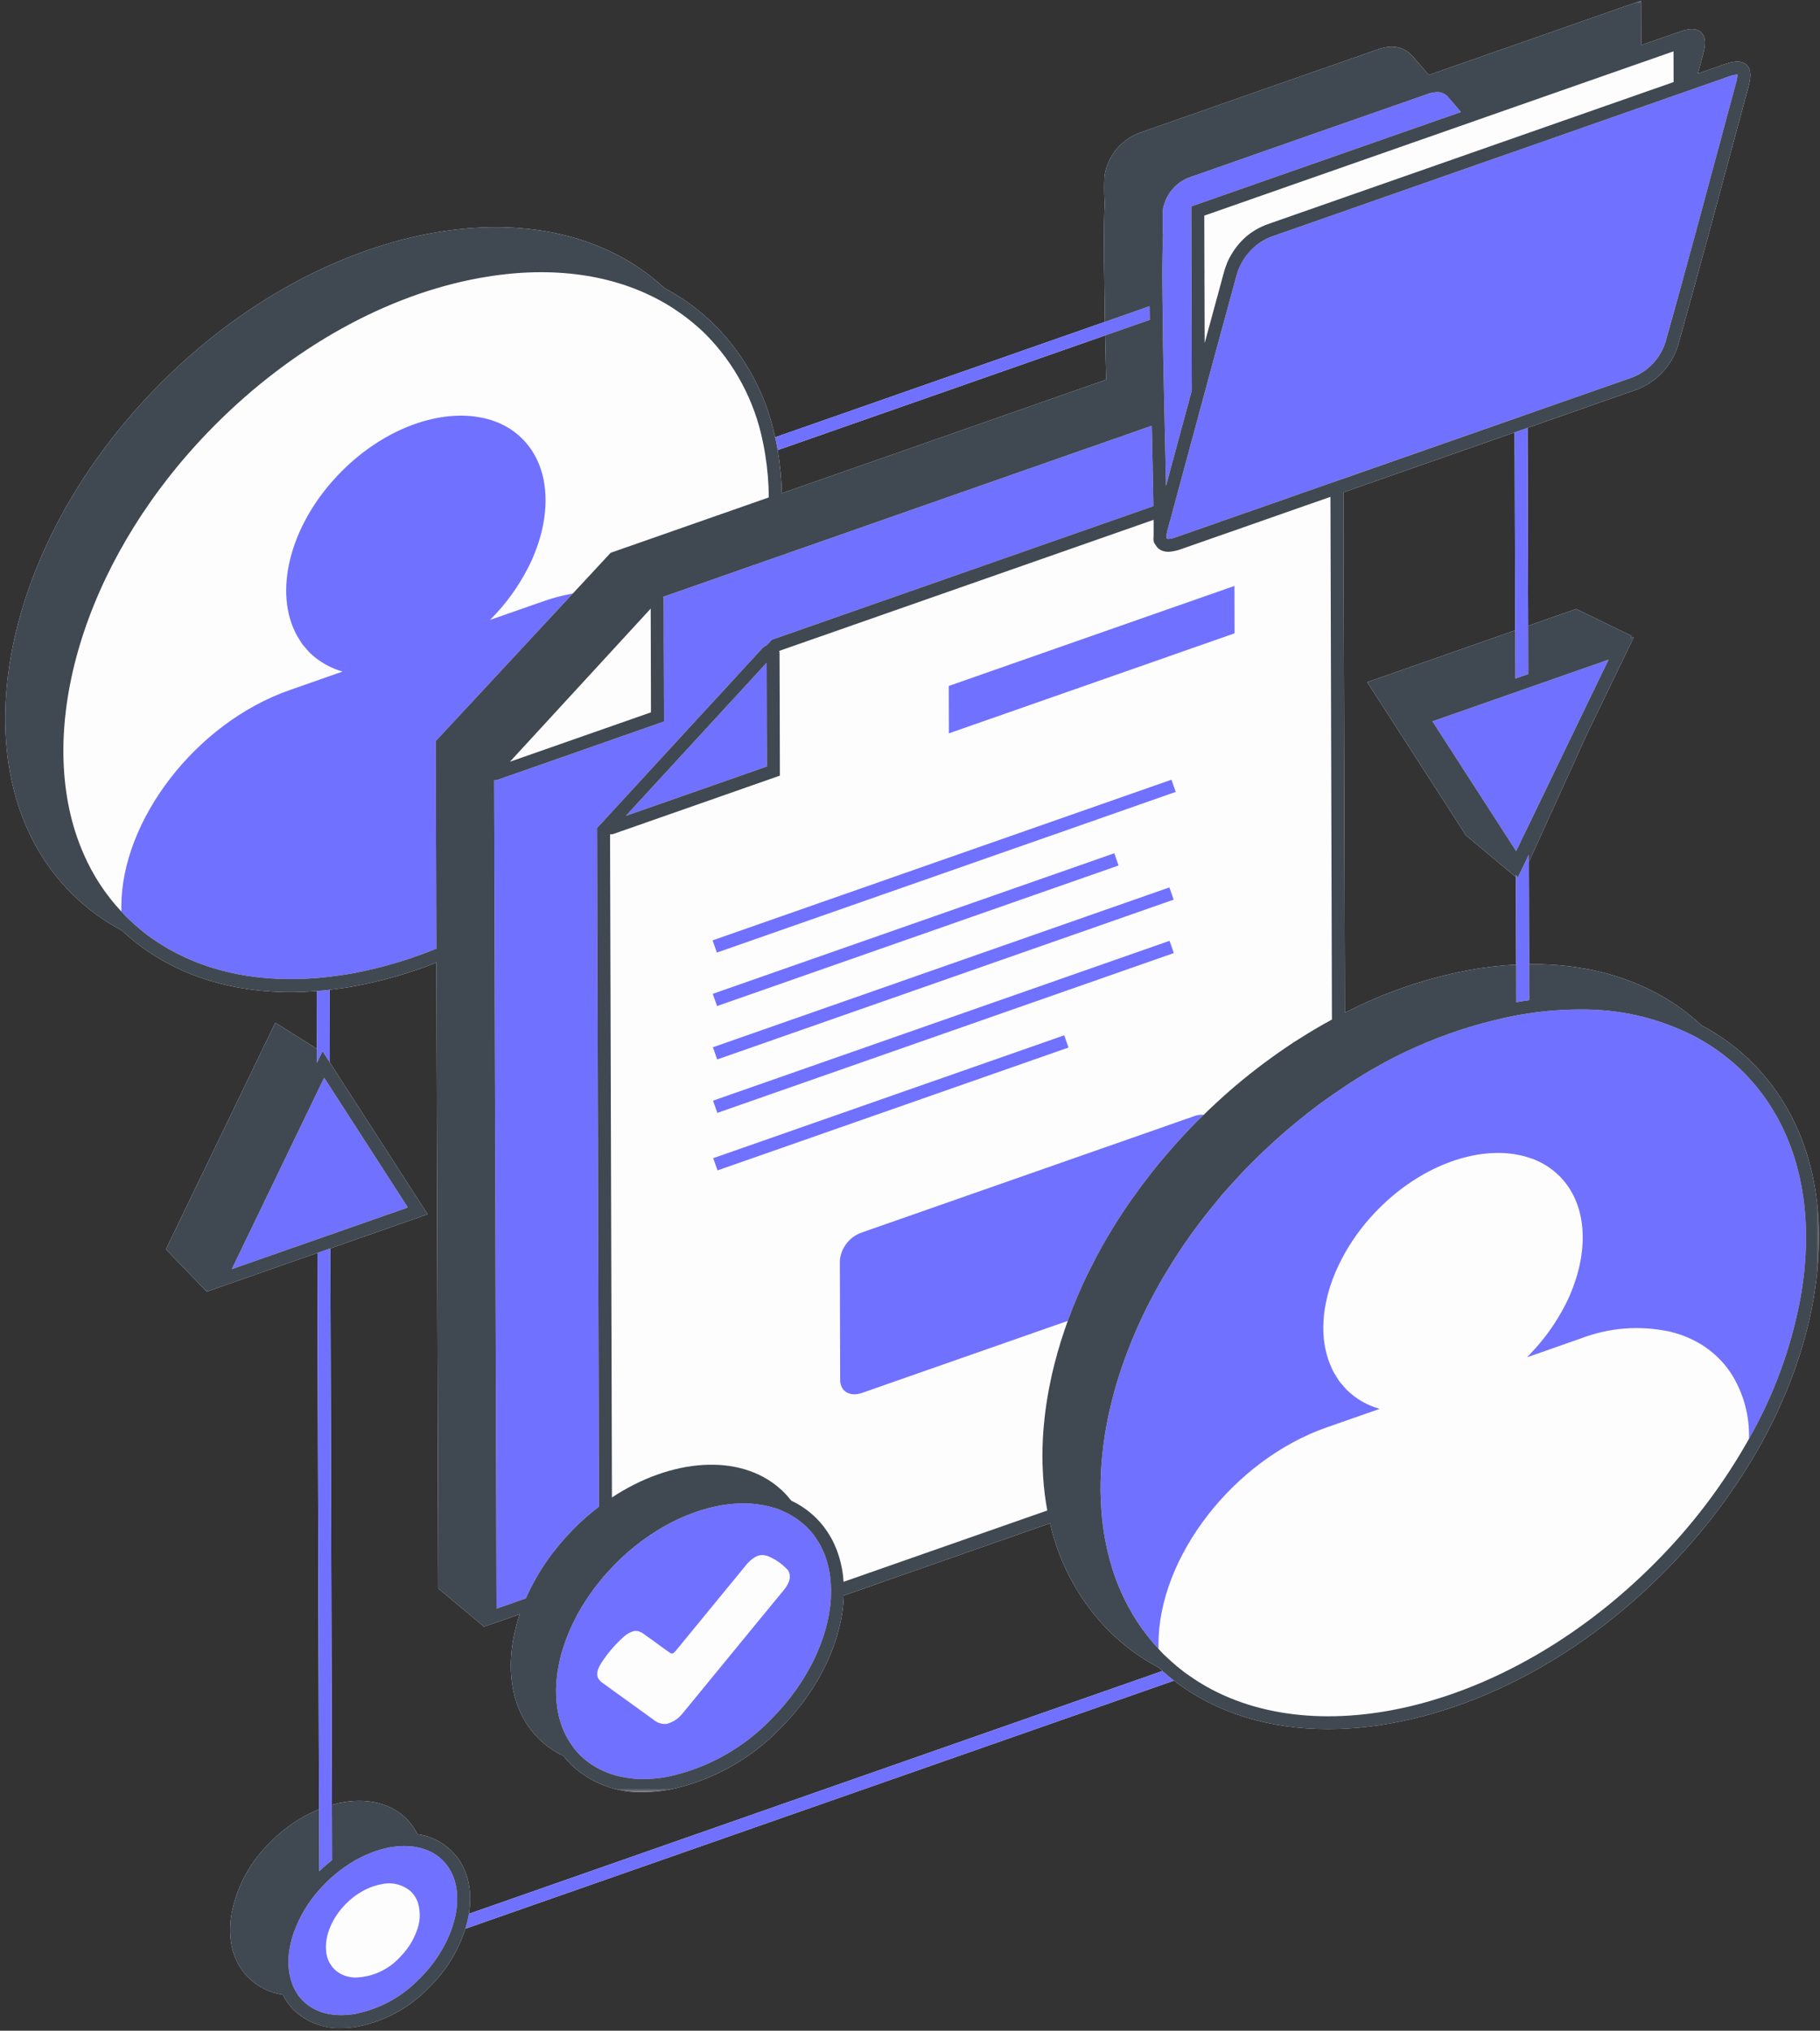 <svg xmlns="http://www.w3.org/2000/svg" width="259" height="289" viewBox="0 0 259 289" fill="none"><rect x="0" y="0" width="259" height="289" fill="#333333" stroke="none"/><mask id="mask0_808_2313" style="mask-type:luminance" maskUnits="userSpaceOnUse" x="0" y="0" width="259" height="289"><path d="M0 0H259V288.775H0V0Z" fill="white"></path></mask><g mask="url(#mask0_808_2313)"><path d="M249.328 151.214C247.196 149.093 244.797 147.33 242.142 145.921C235.871 140.08 227.38 137.104 217.606 137.224L217.567 122.679L225.808 104.55L232.504 90.668L232.042 90.832L232.194 90.5L224.307 86.665L217.47 89.058L217.388 60.888C222.305 59.164 227.407 57.38 232.879 55.46C234.293 54.921 235.523 54.1 236.556 53.001C237.595 51.897 238.34 50.624 238.792 49.183C240.277 43.863 241.756 38.494 243.187 33.229C244.307 29.101 245.422 24.972 246.527 20.844C247.288 18.004 248.055 15.165 248.822 12.326C249.121 11.2 249.328 9.954 248.534 9.214C247.734 8.469 246.472 8.774 245.352 9.165L241.62 10.471C241.87 9.551 242.115 8.632 242.365 7.713C242.665 6.592 242.871 5.341 242.077 4.602C241.278 3.862 240.021 4.161 238.895 4.558L233.554 6.424L233.537 0.098L203.327 10.672C202.919 10.204 202.511 9.726 202.109 9.258L201.081 8.061C200.243 7.087 198.715 6.114 196.18 6.995C184.899 10.928 173.618 14.877 162.336 18.842C161.667 19.07 161.047 19.386 160.465 19.788C159.883 20.185 159.366 20.659 158.91 21.197C158.458 21.741 158.088 22.334 157.794 22.976C157.501 23.618 157.299 24.287 157.191 24.983L157.18 25.081C157.115 26.37 157.125 27.659 157.212 28.948C157.049 32.516 157.098 36.057 157.153 39.479C157.169 40.703 157.185 41.932 157.196 43.161C157.196 43.76 157.212 44.673 157.234 45.805L110.304 62.232C109.678 59.218 108.634 56.352 107.176 53.637C105.718 50.923 103.907 48.47 101.737 46.283C99.599 44.167 97.206 42.4 94.546 40.991C77.809 25.424 45.896 31.385 22.784 54.622C-0.665 78.201 -6.294 110.756 10.23 127.194C12.346 129.288 14.718 131.034 17.351 132.432C23.502 138.192 31.808 141.195 41.365 141.195C42.578 141.195 43.813 141.135 45.064 141.037L45.086 149.261L39.179 145.546L23.611 177.796L29.323 183.714L29.486 183.616L29.377 183.839L45.167 178.307L45.396 257.488C42.796 258.565 40.506 260.11 38.531 262.117C35.621 264.934 33.761 268.328 32.956 272.299C32.303 276.009 33.152 279.256 35.355 281.448C36.725 282.786 38.352 283.597 40.245 283.874C40.653 284.685 41.169 285.413 41.811 286.061C42.714 286.92 43.748 287.578 44.912 288.024C46.081 288.47 47.289 288.677 48.534 288.634C49.356 288.634 50.166 288.557 50.971 288.411C54.936 287.578 58.32 285.702 61.126 282.781C63.503 280.436 65.201 277.673 66.223 274.491L167.079 239.179C173.09 243.83 180.689 246.082 188.995 246.076C204.459 246.076 222.338 238.298 236.774 223.78C248.093 212.401 255.648 198.618 258.053 184.976C260.478 171.209 257.383 159.221 249.328 151.214ZM215.544 61.535L215.626 89.706L194.57 97.082L208.636 118.904L215.729 124.833L215.762 137.284C213.51 137.398 211.28 137.659 209.066 138.062C202.876 139.231 196.985 141.249 191.382 144.126L191.176 70.07C199.329 67.214 207.184 64.462 215.544 61.535ZM157.272 47.741C157.31 49.601 157.359 51.783 157.408 54.04L111.255 70.2C111.212 68.139 111.016 66.094 110.668 64.059L157.272 47.741ZM66.729 272.364C67.305 268.753 66.451 265.592 64.297 263.449C62.927 262.111 61.295 261.306 59.402 261.029C59.005 260.213 58.483 259.484 57.841 258.837C55.279 256.286 51.319 255.704 47.24 256.851L47.011 177.665L60.86 172.814L46.935 151.214L46.908 140.863C48.088 140.727 49.285 140.564 50.498 140.341C54.474 139.601 58.347 138.486 62.105 136.99L62.361 226.054L68.818 231.45V231.531L73.963 229.731C71.673 236.525 72.429 243.226 76.645 247.42C77.689 248.453 78.875 249.28 80.197 249.905C80.523 250.33 80.877 250.732 81.257 251.113C82.639 252.429 84.216 253.43 86.001 254.11C87.785 254.79 89.629 255.1 91.538 255.04C92.805 255.035 94.056 254.915 95.302 254.687C98.321 254.056 101.171 252.99 103.869 251.494C106.561 249.998 108.976 248.143 111.109 245.913C116.771 240.223 119.877 233.239 120.083 227.066L149.434 216.785C150.087 219.684 151.12 222.437 152.551 225.042C153.976 227.648 155.733 230.008 157.822 232.119C159.938 234.218 162.315 235.964 164.947 237.357C165.105 237.509 165.263 237.661 165.42 237.808L66.729 272.364Z" fill="#FDFDFE"></path></g><path d="M24.102 135.113C23.041 134.515 22.024 133.857 21.05 133.133C20.148 132.453 19.288 131.725 18.467 130.941C18.309 130.789 18.146 130.648 17.988 130.495C17.738 130.245 17.509 129.984 17.27 129.723L17.265 129.125C17.232 116.696 27.937 102.863 41.176 98.229L44.946 96.907L46.822 96.249L48.748 95.575C48.144 95.401 47.562 95.177 46.991 94.906C46.414 94.628 45.859 94.307 45.337 93.937C44.88 93.611 44.451 93.252 44.048 92.86C43.836 92.648 43.656 92.414 43.466 92.191C43.325 92.023 43.161 91.859 43.031 91.686C42.884 91.49 42.77 91.278 42.634 91.071C42.596 91.011 42.558 90.951 42.52 90.886C42.351 90.619 42.199 90.353 42.057 90.07C42.03 90.021 42.008 89.967 41.987 89.918C38.957 83.684 41.47 74.269 48.584 67.111C54.508 61.154 62.003 58.391 67.959 59.338C68.4 59.403 68.835 59.495 69.27 59.604C69.716 59.724 70.157 59.86 70.587 60.029C71.995 60.567 73.241 61.367 74.313 62.427C77.114 65.212 78.088 69.308 77.451 73.736C77.348 74.443 77.212 75.144 77.038 75.835C76.782 76.831 76.456 77.81 76.07 78.762C75.939 79.088 75.814 79.414 75.667 79.741C75.509 80.089 75.33 80.431 75.161 80.774C73.752 83.526 71.963 85.996 69.776 88.183C69.76 88.199 69.738 88.215 69.722 88.231L77.266 85.593C78.599 85.12 79.964 84.756 81.351 84.495C81.411 84.484 81.471 84.473 81.525 84.462L67.149 99.942L62.02 105.469V105.523L62.08 127.368L62.085 128.417V129.44L62.101 135.01C58.245 136.593 54.269 137.762 50.167 138.524C49.069 138.725 47.981 138.877 46.904 139.002C46.284 139.079 45.669 139.144 45.06 139.193C37.113 139.835 29.955 138.426 24.102 135.113ZM70.413 111.039C70.38 111.039 70.353 111.028 70.32 111.028L70.353 122.298V123.419L70.358 124.512L70.374 130.996L70.38 132.04V133.106L70.657 228.708V228.937L74.835 227.473C74.927 227.261 75.031 227.044 75.129 226.832C76.059 224.846 77.179 222.975 78.496 221.224C78.604 221.082 78.713 220.941 78.822 220.805C79.039 220.522 79.257 220.244 79.485 219.973C79.567 219.869 79.654 219.766 79.741 219.662C79.975 219.385 80.22 219.108 80.465 218.83C80.53 218.76 80.595 218.689 80.66 218.613C80.992 218.254 81.329 217.895 81.677 217.541C82.798 216.421 83.984 215.376 85.246 214.419L85.006 129.804L84.985 122.804L84.979 121.558V120.318L84.968 117.838L86.1 116.619C86.111 116.609 86.116 116.592 86.127 116.581L86.693 115.967L88.014 114.525L89.341 113.084L92.039 110.152L93.361 108.711L94.688 107.269L100.955 100.454L101.308 100.073L102.668 98.588L103.446 97.74L103.587 97.587L104.506 96.592L105.638 95.357L106.856 94.035L107.775 93.034L108.488 92.257C108.553 92.197 108.619 92.137 108.695 92.088C108.82 91.979 108.961 91.898 109.119 91.832L109.853 91.044L120.601 87.28L159.069 73.812L164.138 72.033C164.138 71.919 164.133 71.805 164.133 71.685C164.127 71.37 164.122 71.049 164.116 70.711C164.111 70.314 164.1 69.906 164.094 69.487C164.084 69.052 164.078 68.606 164.067 68.149C164.062 67.823 164.056 67.491 164.046 67.154V67.149L164.04 66.654C164.035 66.496 164.029 66.338 164.029 66.18V66.153C164.024 65.843 164.013 65.528 164.007 65.207C163.986 64.113 163.959 63.004 163.937 61.9C163.926 61.459 163.915 61.024 163.91 60.589L163.6 60.697L163.181 60.844L162.31 61.149L160.2 61.889L159.428 62.155L157.6 62.797L110.582 79.262L109.598 79.605L108.602 79.953L102.407 82.123L101.335 82.498L100.253 82.879L94.395 84.93V84.935C94.422 85.044 94.438 85.153 94.438 85.267L94.444 86.377L94.449 88.041L94.46 91.245L94.471 95.874V96.042L94.476 97.234V98.746L94.482 99.464L94.487 102.684L91.664 103.674L90.136 104.212L89.053 104.588L88.923 104.637L88.569 104.756L87.188 105.24L87.073 105.284L85.322 105.893L85.224 105.931L70.859 110.963C70.712 111.011 70.565 111.039 70.413 111.039ZM119.552 192.455V193.434L119.563 196.409C119.568 198.019 120.96 198.835 122.668 198.237L131.948 194.984L134.276 194.174L136.599 193.358L151.954 187.984C152.813 185.618 153.798 183.311 154.902 181.054C155.098 180.657 155.31 180.26 155.511 179.863C155.718 179.466 155.914 179.069 156.126 178.672C157.034 176.974 158.024 175.288 159.085 173.618C159.727 172.612 160.401 171.611 161.103 170.621C161.935 169.43 162.811 168.25 163.73 167.086C164.377 166.259 165.046 165.438 165.732 164.622C165.753 164.6 165.775 164.573 165.797 164.546C166.08 164.219 166.363 163.887 166.651 163.561L166.678 163.528C166.972 163.191 167.271 162.859 167.57 162.533L167.597 162.5C167.902 162.163 168.207 161.826 168.517 161.489C169.126 160.841 169.746 160.189 170.377 159.552C170.682 159.248 170.992 158.954 171.302 158.655C170.845 158.617 170.404 158.676 169.974 158.834L168.511 159.346L167.592 159.666L167.559 159.677L166.667 159.993L166.64 159.998L165.786 160.297L165.721 160.325L122.603 175.419C121.744 175.723 121.031 176.24 120.476 176.964C119.916 177.687 119.595 178.503 119.514 179.417L119.546 191.481L119.552 192.455ZM109.114 99.986L109.097 94.563V94.324L108.7 94.753L106.862 96.755L104.512 99.306L102.673 101.308L102.445 101.558L99.149 105.142L98.382 105.975L97.055 107.416L95.733 108.858L93.677 111.093L93.035 111.789L91.713 113.231L90.386 114.672L89.064 116.114L89.102 116.097L89.358 116.01L91.218 115.358L93.029 114.727L96.772 113.416L100.639 112.061L109.141 109.081L109.124 102.923L109.114 99.986ZM166.705 110.963L166.531 111.028L165.645 111.338L101.406 133.83L101.64 134.493L102.015 135.57L152.492 117.898L165.65 113.285L166.537 112.975L167.315 112.703L166.705 110.963ZM159.177 123.174L158.802 122.091L158.574 121.433L101.428 141.439L101.662 142.097L102.042 143.18L159.177 123.174ZM151.448 147.341L101.498 164.828L102.108 166.569L152.057 149.081L151.448 147.341ZM102.059 150.779L160.358 130.37L165.694 128.499L166.58 128.189L167.021 128.037L166.575 126.753L166.412 126.296L165.688 126.546L101.45 149.043L101.683 149.696L102.059 150.779ZM102.08 158.383L145.187 143.289L165.715 136.103L166.602 135.793L167.043 135.635L166.597 134.352L166.433 133.895L165.71 134.15L101.471 156.642L101.885 157.823L102.08 158.383ZM172.917 91.103L174.756 90.462L175.686 90.135L175.669 83.391L174.739 83.711L173.815 84.038L172.895 84.359L172.009 84.669L170.154 85.321L168.305 85.969L167.38 86.29L166.461 86.611L165.574 86.921L135.016 97.625V98.479L135.032 104.37L165.596 93.671L166.477 93.361L167.402 93.034L168.321 92.713L172.031 91.413L172.917 91.103ZM87.596 222.534C88.183 221.947 88.781 221.387 89.391 220.859C94.596 216.344 100.639 213.935 105.883 213.951C106.563 213.957 107.242 214.006 107.917 214.103C108.466 214.174 109.01 214.278 109.549 214.419C109.614 214.435 109.679 214.457 109.75 214.479C110.104 214.571 110.457 214.664 110.794 214.789C110.832 214.805 110.87 214.827 110.914 214.838C111.083 214.903 111.24 214.99 111.404 215.061C111.507 215.104 111.616 215.153 111.719 215.202C111.86 215.267 112.002 215.322 112.138 215.387C112.437 215.545 112.72 215.73 113.003 215.909C113.057 215.942 113.106 215.975 113.16 216.007C113.645 216.328 114.101 216.682 114.526 217.073C114.629 217.171 114.743 217.247 114.841 217.345C115.478 217.993 116.032 218.711 116.489 219.494C116.565 219.619 116.652 219.733 116.723 219.864C116.805 220.005 116.865 220.168 116.935 220.315C117.071 220.593 117.207 220.87 117.322 221.158C117.893 222.638 118.203 224.166 118.252 225.749C118.263 226.075 118.268 226.396 118.263 226.723C118.257 227.049 118.246 227.381 118.224 227.713C117.827 233.239 114.917 239.467 109.799 244.613C107.803 246.707 105.54 248.458 103.011 249.862C100.481 251.271 97.805 252.277 94.971 252.875C90.772 253.637 87.052 253.006 84.234 251.135C83.63 250.748 83.07 250.302 82.559 249.802L82.553 249.796C82.124 249.367 81.737 248.904 81.389 248.409C79.116 245.222 78.604 240.881 79.659 236.296C79.67 236.263 79.676 236.225 79.687 236.193C79.725 236.04 79.752 235.883 79.796 235.73C79.828 235.594 79.85 235.458 79.888 235.328C79.893 235.311 79.899 235.301 79.904 235.284C79.986 234.991 80.089 234.697 80.187 234.403C80.214 234.311 80.242 234.224 80.274 234.131C80.394 233.761 80.524 233.386 80.671 233.016C80.818 232.635 80.97 232.255 81.139 231.874C81.4 231.286 81.683 230.699 81.993 230.111C82.064 229.975 82.124 229.839 82.2 229.709C82.586 228.996 83.021 228.295 83.478 227.598C83.701 227.256 83.94 226.919 84.185 226.587C84.321 226.396 84.441 226.201 84.582 226.016C84.8 225.722 85.044 225.439 85.278 225.151C85.409 224.988 85.539 224.819 85.681 224.65C85.773 224.542 85.855 224.422 85.953 224.313L85.969 224.291C86.04 224.21 86.121 224.128 86.198 224.041C86.437 223.769 86.693 223.503 86.948 223.231C87.003 223.171 87.057 223.111 87.117 223.051C87.237 222.926 87.351 222.79 87.476 222.66C87.519 222.621 87.557 222.573 87.596 222.534ZM87.15 234.572C86.829 234.942 86.519 235.317 86.23 235.709C85.991 236.035 85.762 236.367 85.545 236.709C85.452 236.856 85.376 236.987 85.311 237.123L85.3 237.139L85.273 237.199C85.213 237.313 85.164 237.433 85.121 237.552C85.077 237.661 85.05 237.781 85.023 237.895C84.99 238.053 84.979 238.216 84.996 238.379C85.001 238.466 85.017 238.553 85.044 238.64C85.082 238.76 85.137 238.869 85.208 238.972C85.24 239.021 85.278 239.065 85.316 239.108C85.344 239.141 85.365 239.179 85.398 239.211C85.49 239.304 85.594 239.396 85.703 239.473C85.871 239.592 86.034 239.712 86.198 239.832C86.497 240.044 86.796 240.261 87.09 240.479C87.623 240.854 88.145 241.24 88.672 241.616C89.118 241.937 89.559 242.258 90.005 242.578C91.006 243.302 92.012 244.02 93.008 244.749C93.552 245.206 94.177 245.401 94.884 245.342C95.803 245.081 96.559 244.58 97.152 243.829C102.113 237.775 103.892 235.6 107.199 231.575L108.325 230.204C108.678 229.774 109.059 229.312 109.451 228.833C110.071 228.083 110.729 227.278 111.474 226.375C112.274 225.401 112.595 224.552 112.285 223.758C112.247 223.66 112.198 223.562 112.143 223.47C112.029 223.339 111.899 223.22 111.773 223.1C111.24 222.567 110.631 222.126 109.957 221.784C109.821 221.713 109.685 221.637 109.543 221.572C109.255 221.436 108.95 221.349 108.629 221.316C108.27 221.289 107.928 221.36 107.607 221.517C106.992 221.855 106.475 222.306 106.057 222.872L105.736 223.263C105.328 223.758 104.952 224.215 104.615 224.634C104.196 225.14 103.821 225.597 103.489 226.005C101.227 228.757 100.536 229.6 97.832 232.902C97.495 233.31 97.114 233.778 96.712 234.273L96.184 234.914C95.836 235.339 95.646 235.404 95.368 235.235C95.336 235.219 95.308 235.203 95.276 235.181C95.26 235.17 95.243 235.159 95.227 235.143C95.118 235.061 95.004 234.985 94.895 234.909C94.759 234.806 94.612 234.708 94.476 234.604C94.313 234.485 94.144 234.37 93.981 234.251C93.9 234.186 93.813 234.126 93.726 234.066C93.089 233.604 92.458 233.13 91.811 232.684C91.708 232.608 91.604 232.532 91.501 232.461L91.49 232.456C91.332 232.342 91.158 232.255 90.973 232.195C90.663 232.086 90.353 232.08 90.043 232.178C89.532 232.352 89.086 232.624 88.7 233C88.15 233.495 87.634 234.017 87.15 234.572ZM62.999 264.755C64.761 266.506 65.43 269.177 64.881 272.277C64.837 272.544 64.767 272.805 64.707 273.071C64.522 273.827 64.288 274.562 63.994 275.274C63.015 277.619 61.623 279.686 59.817 281.481C57.287 284.13 54.23 285.832 50.646 286.594C47.551 287.154 44.875 286.501 43.112 284.75C42.884 284.516 42.666 284.271 42.476 284.005C42.264 283.716 42.079 283.412 41.916 283.096C41.758 282.792 41.628 282.471 41.513 282.15C40.991 280.534 40.899 278.892 41.23 277.227C41.247 277.135 41.274 277.037 41.296 276.944C41.356 276.623 41.426 276.297 41.513 275.976C41.6 275.655 41.704 275.34 41.812 275.024C42.623 272.767 43.831 270.743 45.43 268.954C45.707 268.638 45.995 268.328 46.294 268.029C46.61 267.708 46.936 267.404 47.268 267.11C48.291 266.202 49.4 265.407 50.586 264.733C50.913 264.548 51.239 264.385 51.565 264.222C51.881 264.069 52.196 263.933 52.512 263.803C53.469 263.4 54.453 263.107 55.465 262.911C56.161 262.786 56.858 262.72 57.565 262.715C57.761 262.715 57.956 262.726 58.147 262.742C58.479 262.758 58.81 262.791 59.137 262.845C59.48 262.905 59.811 262.987 60.143 263.085C61.236 263.406 62.188 263.961 62.999 264.755ZM59.463 270.76C59.327 270.357 59.131 269.987 58.876 269.65C58.669 269.373 58.43 269.128 58.147 268.921C56.934 268.084 55.612 267.833 54.176 268.176C53.861 268.236 53.551 268.317 53.246 268.415C52.909 268.524 52.577 268.655 52.251 268.802C51.114 269.335 50.108 270.047 49.226 270.945C48.753 271.418 48.329 271.935 47.948 272.489C47.535 273.088 47.192 273.73 46.925 274.404C46.789 274.741 46.681 275.079 46.594 275.427C46.507 275.769 46.441 276.123 46.409 276.476C46.376 276.792 46.371 277.107 46.392 277.423C46.425 278.522 46.822 279.468 47.584 280.257C47.741 280.409 47.91 280.551 48.09 280.67C48.405 280.893 48.748 281.062 49.112 281.187C49.569 281.339 50.037 281.421 50.521 281.437C51.734 281.41 52.892 281.149 53.997 280.648C55.101 280.148 56.064 279.457 56.89 278.565C57.26 278.19 57.603 277.793 57.918 277.374C58.468 276.64 58.903 275.846 59.229 274.991C59.817 273.604 59.893 272.196 59.463 270.76ZM248.029 152.519C247.616 152.106 247.186 151.714 246.751 151.328C245.875 150.561 244.95 149.848 243.988 149.19C243.052 148.554 242.089 147.972 241.088 147.45C235.921 144.833 230.438 143.571 224.645 143.664C222.29 143.675 219.951 143.854 217.629 144.202C217.036 144.289 216.448 144.382 215.85 144.485C215.828 144.491 215.806 144.496 215.785 144.502C206.984 146.226 198.863 149.593 191.416 154.592C191.106 154.793 190.802 155.01 190.497 155.217C190.187 155.424 189.882 155.63 189.578 155.843C188.022 156.93 186.488 158.078 184.987 159.291C184.677 159.541 184.372 159.797 184.068 160.053C183.758 160.308 183.453 160.569 183.149 160.83C181.435 162.294 179.76 163.833 178.144 165.465C177.046 166.569 176.001 167.695 174.984 168.837C174.674 169.18 174.359 169.517 174.065 169.865C173.749 170.23 173.45 170.6 173.146 170.969L173.113 171.002C171.481 172.966 169.964 174.962 168.56 177.002C168.25 177.459 167.946 177.915 167.646 178.378C167.331 178.851 167.026 179.33 166.727 179.808C165.944 181.059 165.199 182.321 164.502 183.589C163.208 185.944 162.055 188.364 161.032 190.856C160.869 191.253 160.722 191.65 160.564 192.047C160.412 192.444 160.254 192.841 160.113 193.238C159.509 194.886 158.987 196.523 158.535 198.166C158.438 198.52 158.356 198.879 158.264 199.238C158.176 199.597 158.084 199.95 158.002 200.304C157.611 201.979 157.301 203.638 157.072 205.286C157.023 205.629 156.991 205.966 156.953 206.303C156.909 206.646 156.871 206.983 156.838 207.321C156.675 208.98 156.605 210.649 156.615 212.314C156.621 212.64 156.643 212.961 156.653 213.282C156.664 213.603 156.67 213.924 156.692 214.245C156.849 217.307 157.382 220.304 158.285 223.236C158.459 223.791 158.65 224.34 158.851 224.884C159.063 225.439 159.286 225.978 159.525 226.516C160.842 229.535 162.62 232.244 164.861 234.653V234.055C164.823 221.626 175.528 207.794 188.767 203.154L196.339 200.505C194.544 199.999 192.977 199.091 191.639 197.785C191.607 197.753 191.574 197.709 191.541 197.671C191.367 197.497 191.221 197.307 191.063 197.122C190.916 196.948 190.758 196.79 190.622 196.611L190.617 196.6C190.475 196.409 190.356 196.197 190.231 196.001C190.187 195.936 190.149 195.876 190.111 195.816C189.964 195.577 189.817 195.332 189.687 195.082C189.676 195.055 189.665 195.028 189.649 195C189.621 194.946 189.6 194.897 189.578 194.843C187.848 191.275 187.924 186.673 189.649 182.038C189.915 181.326 190.225 180.619 190.568 179.912C190.845 179.33 191.155 178.748 191.482 178.171C192.782 175.925 194.348 173.879 196.181 172.036C202.099 166.085 209.595 163.316 215.551 164.263C215.649 164.279 215.747 164.301 215.839 164.317C216.187 164.382 216.53 164.448 216.862 164.535C217.144 164.611 217.416 164.698 217.688 164.79C217.852 164.845 218.02 164.894 218.178 164.954C219.587 165.497 220.832 166.297 221.904 167.358C225.744 171.176 226.168 177.453 223.661 183.692C223.53 184.018 223.405 184.345 223.258 184.671C223.106 185.014 222.926 185.356 222.752 185.699C221.436 188.272 219.772 190.6 217.765 192.678C217.629 192.819 217.509 192.966 217.367 193.108C217.351 193.129 217.329 193.146 217.313 193.162L217.77 193.004L224.857 190.518C229.008 188.936 233.25 188.593 237.596 189.501C238.162 189.632 238.722 189.795 239.272 189.991C239.816 190.181 240.343 190.404 240.86 190.66C242.628 191.514 244.145 192.694 245.407 194.195C245.63 194.462 245.842 194.739 246.044 195.022C246.256 195.321 246.457 195.626 246.648 195.947C248.203 198.634 248.954 201.528 248.899 204.628V204.77C252.468 198.476 254.915 191.769 256.237 184.655C258.554 171.502 255.644 160.091 248.029 152.519ZM165.438 42.933C165.443 43.308 165.443 43.689 165.454 44.064V44.146C165.454 44.39 165.46 44.635 165.46 44.874C165.465 45.157 165.465 45.446 165.471 45.728L165.476 45.919C165.482 46.533 165.492 47.143 165.492 47.757C165.498 47.85 165.498 47.953 165.498 48.056C165.503 48.399 165.509 48.818 165.514 49.297C165.525 49.846 165.536 50.488 165.547 51.19C165.558 51.494 165.563 51.804 165.569 52.13V52.158C165.574 52.473 165.579 52.8 165.59 53.131C165.618 54.622 165.656 56.286 165.694 58.011C165.699 58.31 165.71 58.614 165.715 58.919V58.979L165.721 59.316L165.737 59.947L165.743 60.29C165.753 60.616 165.759 60.937 165.764 61.258C165.792 62.411 165.813 63.515 165.841 64.57C165.846 64.831 165.851 65.093 165.857 65.348V65.538C165.862 65.811 165.868 66.082 165.873 66.349L165.879 66.507C165.884 66.79 165.889 67.072 165.895 67.35C165.911 67.981 165.922 68.585 165.933 69.167C166.091 68.585 166.248 68.003 166.406 67.421C166.433 67.306 166.466 67.198 166.493 67.083C166.575 66.795 166.651 66.501 166.733 66.208L166.803 65.941C166.879 65.669 166.95 65.403 167.026 65.131C167.053 65.016 167.086 64.908 167.113 64.799C167.179 64.549 167.249 64.298 167.315 64.048V64.043C167.619 62.922 167.924 61.796 168.228 60.67L168.31 60.366C168.408 60.007 168.506 59.648 168.604 59.289L168.707 58.908C168.767 58.674 168.832 58.44 168.897 58.206C168.93 58.081 168.963 57.956 168.995 57.831C169.093 57.472 169.191 57.113 169.289 56.754C169.398 56.362 169.501 55.971 169.605 55.579L169.572 43.438V42.878L169.566 41.486V41.469L169.561 40.158L169.556 36.846L169.55 35.176L169.545 34.458V33.512L169.539 32.108L169.534 30.498V29.378L171.302 28.758L205.961 16.622L206.891 16.302L207.821 15.97L207.914 15.943C207.794 15.801 207.68 15.665 207.56 15.529C207.43 15.377 207.299 15.219 207.169 15.072L206.141 13.876C206.021 13.734 205.885 13.604 205.738 13.495C205.281 13.168 204.775 13.049 204.221 13.13C203.883 13.163 203.562 13.239 203.247 13.348L203.203 13.364C191.939 17.291 180.668 21.235 169.403 25.195C168.566 25.483 167.831 25.94 167.2 26.555C166.564 27.175 166.096 27.898 165.786 28.725C165.721 28.91 165.661 29.09 165.612 29.28C165.563 29.465 165.509 29.644 165.476 29.835C165.465 30.128 165.465 30.422 165.46 30.716C165.443 31.64 165.449 32.571 165.514 33.484L165.52 33.539L165.514 33.593C165.476 34.464 165.443 35.339 165.427 36.21C165.389 38.342 165.405 40.463 165.433 42.546C165.433 42.677 165.433 42.802 165.438 42.933ZM179.531 34.377C177.785 35.464 176.616 36.993 176.034 38.962C176.007 39.06 175.979 39.152 175.952 39.25C175.925 39.359 175.892 39.468 175.865 39.577C175.702 40.186 175.533 40.8 175.365 41.41C175.316 41.6 175.261 41.796 175.207 41.992C175.098 42.383 174.995 42.775 174.886 43.172C174.777 43.564 174.674 43.955 174.565 44.347C174.527 44.494 174.489 44.641 174.446 44.787C174.206 45.663 173.967 46.544 173.728 47.42C173.586 47.948 173.439 48.475 173.298 48.998C173.167 49.465 173.048 49.933 172.917 50.401C172.585 51.625 172.254 52.854 171.922 54.078C171.764 54.66 171.606 55.242 171.454 55.824L171.4 56.014C171.302 56.373 171.204 56.732 171.106 57.091C171.079 57.211 171.046 57.325 171.013 57.445L171.008 57.467C170.943 57.706 170.877 57.94 170.818 58.174C170.785 58.299 170.747 58.424 170.714 58.549C170.654 58.767 170.6 58.979 170.54 59.196C170.502 59.338 170.464 59.484 170.42 59.626C170.268 60.208 170.11 60.785 169.953 61.367C169.844 61.769 169.735 62.166 169.626 62.569L169.425 63.314C169.376 63.488 169.333 63.667 169.284 63.842C169.235 64.026 169.186 64.206 169.131 64.391C169.082 64.592 169.028 64.788 168.974 64.984C168.93 65.147 168.887 65.31 168.843 65.468C168.783 65.691 168.723 65.908 168.664 66.131C168.528 66.643 168.386 67.149 168.25 67.66C168.087 68.253 167.929 68.846 167.771 69.433C167.674 69.792 167.576 70.156 167.478 70.516C167.445 70.641 167.407 70.771 167.374 70.902L167.336 71.038C167.287 71.223 167.238 71.408 167.184 71.593C167.151 71.723 167.113 71.854 167.081 71.979C166.983 72.343 166.885 72.702 166.787 73.061C166.754 73.186 166.722 73.317 166.684 73.442C166.597 73.768 166.51 74.089 166.423 74.41C166.319 74.796 166.216 75.183 166.112 75.569C166.091 75.639 166.08 75.705 166.064 75.77C165.911 76.444 166.036 76.651 166.042 76.651C166.134 76.689 166.238 76.7 166.336 76.689C166.368 76.684 166.401 76.678 166.433 76.678C166.722 76.646 167.005 76.58 167.282 76.477L167.353 76.45L168.272 76.129L168.745 75.966L171.982 74.829L172.868 74.519L173.787 74.198L174.712 73.877C177.508 72.898 180.228 71.941 182.887 71.01L183.812 70.69L184.731 70.369L189.328 68.759L190.247 68.438L191.166 68.111C199.309 65.261 207.158 62.514 215.54 59.577L217.384 58.935C222.105 57.276 227.006 55.563 232.25 53.724C233.386 53.289 234.376 52.626 235.219 51.733C236.057 50.847 236.655 49.819 237.025 48.649C237.586 46.637 238.146 44.613 238.706 42.584C238.809 42.225 238.907 41.867 239.011 41.502C239.065 41.306 239.119 41.11 239.174 40.915C239.478 39.8 239.783 38.695 240.088 37.58C240.528 35.965 240.974 34.344 241.409 32.745C242.399 29.09 243.384 25.434 244.363 21.779C244.494 21.306 244.619 20.838 244.744 20.365C244.869 19.913 244.988 19.462 245.108 19.01C245.75 16.622 246.392 14.235 247.039 11.841C247.17 11.439 247.24 11.025 247.24 10.601H247.235C246.794 10.634 246.37 10.737 245.962 10.906L243.797 11.662L241.045 12.63L240.017 12.989L239.99 13L239.092 13.31L238.935 13.37L238.75 13.435L238.173 13.636L237.787 13.772L236.835 14.104L233.582 15.246L232.658 15.567L231.738 15.888L217.096 21.012C216.176 21.338 215.252 21.659 214.332 21.98L213.348 22.328C202.562 26.103 191.781 29.878 180.995 33.658C180.483 33.849 179.994 34.088 179.531 34.377ZM47.007 175.713L58.044 171.845L50.918 160.798L47.644 155.717L46.947 154.635L46.131 153.373L45.849 153.955L45.103 155.494L33.942 178.628L33.186 180.195L32.979 180.624L35.813 179.629L45.163 176.354L47.007 175.713ZM228.91 93.883L228.578 93.997L217.493 97.876L215.654 98.523L203.845 102.657L215.719 121.08L215.752 121.134L217.552 117.414L224.134 103.772L228.91 93.883ZM45.087 149.261L45.092 150.349V151.279L45.392 150.659L45.838 149.734L45.903 149.604L46.936 151.214L46.909 140.863C46.289 140.933 45.674 140.988 45.065 141.037L45.087 149.261ZM157.274 47.741L159.101 47.099L163.137 45.69L163.627 45.516C163.616 45.043 163.616 44.564 163.605 44.091C163.605 43.917 163.605 43.743 163.6 43.574L163.132 43.738L159.069 45.163L158.149 45.484L157.235 45.805L110.305 62.231C110.441 62.835 110.56 63.444 110.669 64.059L157.274 47.741ZM66.73 272.364C66.714 272.44 66.714 272.517 66.698 272.598C66.578 273.24 66.42 273.871 66.224 274.491L167.081 239.179C166.515 238.744 165.96 238.287 165.422 237.808L66.73 272.364ZM47.257 262.726L47.246 258.755L47.241 257.792V256.851L47.013 177.665L45.169 178.307L45.397 257.488V258.467L45.403 259.462L45.413 263.351V264.379L45.419 265.429V266.316C46.006 265.755 46.621 265.222 47.263 264.727V264.624L47.257 263.672V262.726ZM217.607 137.224L217.569 122.679L217.563 121.635L215.986 124.898L215.725 124.496L215.73 124.833L215.763 137.284L215.768 138.214V139.122L215.779 142.63C216.399 142.522 217.008 142.429 217.623 142.342L217.612 139.068V138.159L217.607 137.224ZM215.632 91.658L215.649 96.57L217.487 95.923L217.476 91.011L217.471 90.037V89.058L217.389 60.888L215.545 61.535L215.627 89.706L215.632 90.679V91.658Z" fill="#7171FF"></path><path d="M59.403 261.029C59.006 260.213 58.483 259.484 57.842 258.837C55.28 256.286 51.32 255.704 47.24 256.851V257.792L47.246 258.755L47.257 262.726V263.672L47.262 264.624V264.728C46.62 265.223 46.006 265.756 45.418 266.316V265.429L45.413 264.379V263.346L45.402 259.462L45.396 258.467V257.488C42.791 258.565 40.506 260.11 38.526 262.117C35.622 264.934 33.762 268.328 32.957 272.299C32.304 276.009 33.152 279.256 35.355 281.448C36.721 282.786 38.352 283.597 40.245 283.874C40.648 284.685 41.17 285.413 41.812 286.061C42.715 286.92 43.748 287.578 44.912 288.024C46.082 288.47 47.289 288.677 48.535 288.633C49.356 288.633 50.167 288.557 50.972 288.405C54.937 287.578 58.32 285.702 61.127 282.781C63.504 280.436 65.201 277.673 66.224 274.491C66.419 273.871 66.577 273.24 66.697 272.598C66.713 272.517 66.713 272.441 66.73 272.364C67.306 268.753 66.452 265.592 64.298 263.449C62.927 262.111 61.296 261.306 59.403 261.029ZM64.88 272.277C64.837 272.544 64.766 272.805 64.706 273.071C64.521 273.828 64.287 274.562 63.993 275.274C63.014 277.619 61.622 279.686 59.816 281.481C57.287 284.13 54.23 285.832 50.645 286.594C47.55 287.154 44.874 286.501 43.112 284.75C42.878 284.516 42.666 284.271 42.475 284.005C42.263 283.716 42.078 283.412 41.915 283.096C41.757 282.792 41.621 282.471 41.513 282.15C40.99 280.534 40.898 278.892 41.23 277.227C41.246 277.135 41.273 277.037 41.29 276.944C41.355 276.623 41.426 276.297 41.513 275.976C41.6 275.655 41.703 275.34 41.812 275.024C42.622 272.767 43.83 270.743 45.429 268.954C45.706 268.638 45.989 268.328 46.294 268.029C46.609 267.708 46.936 267.404 47.267 267.11C48.29 266.202 49.4 265.407 50.586 264.733C50.912 264.548 51.238 264.385 51.565 264.222C51.88 264.069 52.196 263.933 52.511 263.803C53.463 263.4 54.453 263.107 55.465 262.911C56.161 262.786 56.857 262.72 57.564 262.715C57.76 262.715 57.956 262.726 58.146 262.742C58.478 262.758 58.81 262.791 59.136 262.846C59.479 262.905 59.811 262.987 60.142 263.085C61.236 263.406 62.188 263.961 62.998 264.755C64.76 266.506 65.43 269.177 64.88 272.277Z" fill="#404852"></path><mask id="mask1_808_2313" style="mask-type:luminance" maskUnits="userSpaceOnUse" x="0" y="0" width="259" height="256"><path d="M0 0H259V255.356H0V0Z" fill="white"></path></mask><g mask="url(#mask1_808_2313)"><path d="M249.328 151.214C247.196 149.093 244.797 147.33 242.142 145.921C235.871 140.08 227.38 137.104 217.606 137.224L217.611 138.159V139.068L217.622 142.342C217.007 142.429 216.398 142.522 215.778 142.631L215.767 139.122V138.214L215.762 137.284C213.51 137.398 211.28 137.659 209.066 138.062C202.876 139.231 196.985 141.249 191.382 144.126L191.176 70.07C199.329 67.214 207.184 64.462 215.544 61.535L217.388 60.888C222.305 59.164 227.407 57.38 232.879 55.46C234.293 54.921 235.523 54.1 236.556 53.001C237.595 51.897 238.34 50.624 238.792 49.183C240.277 43.858 241.756 38.494 243.187 33.229C244.307 29.101 245.422 24.972 246.527 20.844C247.288 18.004 248.055 15.165 248.817 12.326C249.121 11.2 249.328 9.954 248.534 9.214C247.734 8.469 246.472 8.774 245.352 9.165L241.62 10.471C241.87 9.551 242.115 8.632 242.365 7.713C242.665 6.587 242.871 5.341 242.077 4.602C241.278 3.862 240.021 4.161 238.895 4.558L233.554 6.424L233.537 0.098L203.327 10.672C202.919 10.204 202.511 9.726 202.109 9.258L201.081 8.061C200.243 7.087 198.715 6.114 196.18 6.995C184.899 10.928 173.618 14.877 162.336 18.842C161.667 19.07 161.047 19.386 160.465 19.788C159.883 20.185 159.366 20.659 158.91 21.197C158.458 21.741 158.088 22.334 157.794 22.976C157.501 23.618 157.299 24.287 157.191 24.983L157.18 25.081C157.115 26.37 157.125 27.659 157.212 28.948C157.049 32.516 157.098 36.057 157.153 39.479C157.169 40.703 157.185 41.932 157.196 43.161C157.196 43.76 157.212 44.673 157.234 45.805L158.148 45.484L159.067 45.163L163.13 43.738L163.598 43.575C163.604 43.743 163.604 43.917 163.604 44.091C163.615 44.565 163.615 45.043 163.625 45.517L163.136 45.691L159.1 47.099L157.272 47.741C157.31 49.601 157.359 51.783 157.408 54.04L111.255 70.2C111.212 68.139 111.016 66.094 110.668 64.059C110.559 63.445 110.44 62.835 110.304 62.232C109.678 59.218 108.634 56.352 107.176 53.637C105.718 50.923 103.907 48.47 101.737 46.283C99.599 44.167 97.206 42.4 94.546 40.991C77.809 25.424 45.896 31.385 22.784 54.622C-0.665 78.201 -6.294 110.756 10.23 127.194C12.346 129.288 14.718 131.034 17.351 132.432C23.502 138.192 31.808 141.195 41.365 141.195C42.578 141.195 43.813 141.135 45.064 141.037C45.673 140.993 46.288 140.934 46.908 140.863C48.088 140.727 49.285 140.564 50.498 140.341C54.474 139.601 58.347 138.486 62.105 136.99L62.361 226.054L68.818 231.45V231.537L73.963 229.731C71.673 236.525 72.429 243.226 76.645 247.425C77.689 248.453 78.875 249.28 80.197 249.905C80.523 250.33 80.877 250.732 81.257 251.113C82.639 252.429 84.216 253.43 86.001 254.11C87.785 254.795 89.629 255.1 91.538 255.04C92.805 255.035 94.056 254.915 95.302 254.687C98.321 254.056 101.171 252.99 103.869 251.494C106.561 250.003 108.976 248.143 111.109 245.918C116.771 240.223 119.877 233.239 120.083 227.066L149.434 216.785C150.087 219.684 151.12 222.437 152.551 225.042C153.976 227.653 155.733 230.008 157.822 232.119C159.938 234.218 162.315 235.964 164.947 237.357C165.105 237.509 165.263 237.661 165.42 237.808C165.959 238.287 166.514 238.744 167.079 239.179C173.09 243.83 180.689 246.082 188.995 246.082C204.459 246.076 222.338 238.298 236.774 223.78C248.093 212.401 255.648 198.618 258.053 184.976C260.478 171.209 257.383 159.221 249.328 151.214ZM171.736 240.055C170.86 239.56 170.011 239.021 169.19 238.439C169.01 238.314 168.831 238.2 168.657 238.069C168.238 237.759 167.841 237.433 167.438 237.101C166.971 236.71 166.508 236.296 166.062 235.872C165.905 235.72 165.736 235.578 165.578 235.426C165.328 235.176 165.1 234.909 164.86 234.653C162.619 232.244 160.841 229.535 159.524 226.522C159.285 225.983 159.056 225.439 158.85 224.884C158.648 224.34 158.458 223.791 158.284 223.236C157.381 220.304 156.848 217.307 156.69 214.245C156.669 213.924 156.663 213.603 156.652 213.282C156.636 212.961 156.62 212.64 156.614 212.32C156.598 210.65 156.674 208.985 156.837 207.321C156.87 206.984 156.908 206.646 156.951 206.309C156.989 205.966 157.022 205.629 157.071 205.286C157.294 203.644 157.604 201.985 157.996 200.309C158.083 199.95 158.17 199.597 158.262 199.238C158.355 198.879 158.436 198.525 158.534 198.166C158.986 196.529 159.508 194.886 160.112 193.238C160.253 192.841 160.411 192.444 160.563 192.047C160.715 191.65 160.868 191.253 161.031 190.856C162.048 188.365 163.207 185.944 164.501 183.589C165.197 182.322 165.943 181.06 166.726 179.809C167.025 179.33 167.33 178.851 167.64 178.378C167.944 177.916 168.249 177.459 168.559 177.002C169.957 174.968 171.474 172.966 173.112 171.008L173.139 170.97C173.449 170.6 173.748 170.23 174.058 169.865C174.357 169.523 174.673 169.18 174.977 168.837C175.995 167.695 177.044 166.569 178.143 165.465C179.759 163.839 181.434 162.299 183.147 160.831C183.452 160.57 183.756 160.308 184.067 160.053C184.371 159.797 184.676 159.542 184.986 159.297C186.487 158.078 188.015 156.931 189.571 155.848C189.881 155.631 190.186 155.424 190.496 155.217C190.8 155.011 191.105 154.793 191.415 154.592C198.862 149.593 206.982 146.231 215.783 144.502C215.805 144.496 215.827 144.491 215.849 144.491C216.447 144.382 217.034 144.29 217.627 144.203C219.95 143.854 222.289 143.675 224.639 143.664C230.437 143.572 235.92 144.834 241.087 147.45C242.088 147.977 243.051 148.554 243.986 149.19C244.949 149.849 245.868 150.561 246.75 151.328C247.185 151.714 247.614 152.106 248.028 152.519C255.637 160.091 258.553 171.503 256.236 184.655C254.914 191.77 252.466 198.476 248.893 204.77C245.232 211.291 240.755 217.193 235.468 222.48C215.397 242.66 188.614 249.541 171.736 240.055ZM118.223 227.713C117.826 233.239 114.916 239.467 109.798 244.613C107.801 246.707 105.539 248.453 103.009 249.862C100.48 251.271 97.804 252.272 94.97 252.87C90.771 253.637 87.05 253.006 84.233 251.135C83.629 250.749 83.069 250.302 82.557 249.802L82.552 249.797C82.122 249.367 81.736 248.899 81.388 248.404C79.114 245.222 78.603 240.882 79.658 236.296C79.669 236.264 79.675 236.225 79.685 236.193C79.724 236.035 79.751 235.883 79.789 235.73C79.827 235.594 79.849 235.459 79.887 235.328C79.892 235.312 79.898 235.301 79.903 235.284C79.985 234.991 80.088 234.697 80.186 234.403C80.213 234.311 80.24 234.224 80.273 234.131C80.393 233.761 80.523 233.386 80.67 233.016C80.817 232.635 80.969 232.255 81.138 231.874C81.399 231.287 81.682 230.699 81.992 230.112C82.062 229.976 82.122 229.84 82.198 229.704C82.585 228.997 83.02 228.295 83.477 227.599C83.7 227.256 83.939 226.919 84.184 226.581C84.32 226.397 84.439 226.201 84.581 226.016C84.798 225.722 85.043 225.439 85.277 225.151C85.408 224.988 85.538 224.819 85.68 224.651C85.772 224.542 85.854 224.422 85.952 224.308L85.968 224.292C86.039 224.21 86.12 224.128 86.196 224.041C86.436 223.769 86.691 223.503 86.947 223.231C87.001 223.171 87.056 223.111 87.116 223.051C87.235 222.921 87.35 222.79 87.475 222.66C87.518 222.622 87.551 222.573 87.594 222.535C88.182 221.947 88.78 221.392 89.389 220.859C94.595 216.345 100.638 213.935 105.881 213.951C106.561 213.957 107.241 214.006 107.916 214.104C108.465 214.174 109.009 214.278 109.547 214.419C109.613 214.435 109.678 214.457 109.749 214.479C110.102 214.577 110.456 214.664 110.793 214.789C110.831 214.805 110.869 214.827 110.913 214.843C111.081 214.903 111.234 214.99 111.402 215.061C111.506 215.104 111.614 215.153 111.718 215.202C111.854 215.268 112.001 215.322 112.137 215.393C112.436 215.545 112.719 215.73 113.001 215.909C113.056 215.942 113.105 215.975 113.159 216.007C113.643 216.328 114.095 216.682 114.524 217.074C114.628 217.171 114.742 217.248 114.84 217.345C115.476 217.993 116.031 218.711 116.488 219.499C116.564 219.619 116.651 219.733 116.722 219.864C116.804 220.011 116.863 220.168 116.934 220.315C117.07 220.593 117.206 220.87 117.32 221.158C117.891 222.638 118.201 224.166 118.245 225.755C118.261 226.076 118.267 226.397 118.261 226.723C118.256 227.055 118.245 227.381 118.223 227.713ZM62.1 135.01C58.243 136.593 54.267 137.762 50.166 138.524C49.062 138.725 47.98 138.877 46.903 139.003C46.282 139.079 45.668 139.144 45.059 139.193C37.112 139.835 29.953 138.426 24.101 135.113C23.04 134.515 22.023 133.857 21.049 133.133C20.146 132.454 19.287 131.725 18.466 130.941C18.308 130.789 18.145 130.648 17.987 130.495C17.737 130.245 17.508 129.984 17.269 129.723C15.028 127.319 13.244 124.605 11.928 121.591C11.694 121.053 11.465 120.509 11.258 119.954C11.057 119.415 10.867 118.866 10.687 118.306C5.433 101.569 12.743 78.435 30.546 60.535C41.605 49.422 54.996 41.97 68.257 39.56C77.858 37.814 86.534 38.88 93.485 42.525C94.497 43.052 95.47 43.634 96.406 44.282C97.369 44.934 98.288 45.647 99.164 46.414C99.599 46.795 100.029 47.181 100.437 47.589C102.504 49.683 104.228 52.027 105.609 54.627C106.991 57.222 107.97 59.963 108.552 62.846C108.683 63.45 108.797 64.065 108.895 64.679C109.221 66.708 109.395 68.743 109.406 70.793L104.434 72.534L103.466 72.876L102.476 73.219L86.898 78.675L86.077 79.556L85.913 79.735L85.239 80.459L84.548 81.21L81.524 84.462L67.148 99.943L62.013 105.469V105.523L62.078 127.373V128.418L62.084 129.44L62.1 135.015V135.01ZM247.245 10.601C247.239 11.026 247.168 11.439 247.038 11.841C246.396 14.235 245.749 16.623 245.107 19.016C244.987 19.467 244.868 19.913 244.748 20.365C244.617 20.838 244.492 21.311 244.362 21.779C243.383 25.434 242.398 29.09 241.408 32.745C240.973 34.349 240.527 35.965 240.086 37.581C239.782 38.696 239.477 39.8 239.173 40.915C239.118 41.111 239.064 41.312 239.009 41.508C238.906 41.867 238.808 42.226 238.71 42.59C238.15 44.614 237.584 46.642 237.024 48.655C236.66 49.819 236.056 50.847 235.218 51.739C234.38 52.626 233.391 53.289 232.248 53.73C227.005 55.563 222.109 57.282 217.383 58.935L215.539 59.583C207.162 62.514 199.308 65.267 191.17 68.117L190.246 68.438L189.326 68.759L184.73 70.369L183.811 70.69L182.892 71.016C180.232 71.946 177.507 72.898 174.711 73.877L173.786 74.198L172.867 74.525L171.98 74.835L168.744 75.966L168.276 76.129L167.351 76.456L167.281 76.477C167.003 76.581 166.72 76.646 166.432 76.678C166.4 76.684 166.367 76.689 166.34 76.689C166.236 76.7 166.138 76.689 166.041 76.657C166.035 76.651 165.915 76.45 166.062 75.776C166.079 75.71 166.089 75.645 166.111 75.569C166.215 75.183 166.318 74.796 166.421 74.41C166.508 74.089 166.601 73.768 166.688 73.448C166.72 73.317 166.753 73.192 166.791 73.061C166.884 72.702 166.982 72.343 167.079 71.984C167.118 71.854 167.15 71.723 167.188 71.593C167.237 71.408 167.286 71.223 167.335 71.038L167.373 70.902C167.406 70.777 167.444 70.646 167.477 70.516C167.574 70.157 167.672 69.798 167.77 69.439C167.928 68.846 168.091 68.253 168.249 67.665C168.385 67.154 168.526 66.643 168.662 66.132C168.722 65.914 168.782 65.691 168.842 65.473C168.885 65.31 168.929 65.153 168.972 64.989C169.027 64.788 169.081 64.592 169.136 64.391C169.184 64.212 169.233 64.027 169.282 63.847C169.331 63.668 169.375 63.493 169.424 63.314L169.625 62.574C169.734 62.172 169.843 61.769 169.951 61.367C170.109 60.79 170.267 60.208 170.425 59.632C170.463 59.485 170.501 59.343 170.539 59.196C170.599 58.984 170.659 58.767 170.713 58.549C170.746 58.424 170.784 58.299 170.816 58.174C170.882 57.94 170.941 57.706 171.007 57.472L171.012 57.445C171.045 57.331 171.077 57.211 171.11 57.091C171.208 56.732 171.3 56.373 171.398 56.014L171.453 55.824C171.61 55.242 171.768 54.66 171.92 54.078C172.258 52.854 172.584 51.63 172.916 50.401C173.046 49.939 173.172 49.471 173.297 49.003C173.438 48.475 173.585 47.948 173.726 47.42C173.966 46.544 174.205 45.669 174.444 44.788C174.488 44.641 174.526 44.499 174.564 44.352C174.673 43.955 174.776 43.564 174.885 43.172C174.994 42.781 175.102 42.383 175.206 41.992C175.26 41.796 175.315 41.606 175.364 41.41C175.532 40.8 175.701 40.186 175.864 39.582C175.891 39.473 175.924 39.359 175.951 39.25C175.978 39.158 176.005 39.06 176.033 38.968C176.397 37.744 177.017 36.661 177.887 35.731C178.763 34.795 179.797 34.105 180.993 33.659C191.78 29.878 202.566 26.103 213.347 22.328L214.331 21.986C215.256 21.66 216.175 21.339 217.1 21.018L231.737 15.888L232.656 15.567L233.581 15.246L236.834 14.104L237.786 13.772L238.172 13.636L238.748 13.435L238.933 13.37L239.096 13.316L239.988 13L240.016 12.989L241.044 12.63L243.796 11.667L245.961 10.906C246.369 10.737 246.793 10.639 247.239 10.601H247.245ZM109.112 99.986L109.118 102.923L109.14 109.081L100.638 112.061L96.77 113.416L93.023 114.727L91.217 115.358L89.357 116.01L89.101 116.097L89.063 116.114L90.385 114.672L91.712 113.231L93.034 111.789L93.675 111.093L95.731 108.858L97.053 107.416L98.38 105.98L99.147 105.143L102.444 101.558L102.672 101.308L103.591 100.307L104.511 99.312L106.86 96.755L108.699 94.753L109.096 94.324V94.569L109.112 99.986ZM109.852 91.044L109.118 91.832C108.96 91.898 108.819 91.979 108.693 92.088C108.617 92.137 108.552 92.197 108.487 92.257L107.774 93.035L106.855 94.035L105.637 95.357L104.505 96.592L103.586 97.593L103.445 97.745L102.667 98.594L101.307 100.073L100.953 100.454L94.687 107.269L93.36 108.711L92.038 110.152L89.34 113.084L88.013 114.525L86.691 115.967L86.126 116.582C86.115 116.598 86.109 116.609 86.098 116.62L84.967 117.838L84.978 120.318V121.559L84.983 122.804L85 129.805L85.245 214.419C83.983 215.376 82.797 216.421 81.676 217.541C81.328 217.895 80.991 218.254 80.659 218.618C80.594 218.689 80.528 218.76 80.463 218.83C80.219 219.108 79.974 219.385 79.74 219.663C79.653 219.766 79.566 219.869 79.484 219.973C79.256 220.25 79.033 220.527 78.821 220.805C78.712 220.946 78.603 221.082 78.494 221.224C77.178 222.981 76.057 224.846 75.127 226.832C75.029 227.049 74.926 227.261 74.834 227.474L70.656 228.937V228.708L70.379 133.106V132.04L70.373 130.996L70.357 124.512L70.352 123.419V122.298L70.319 111.028C70.352 111.028 70.379 111.039 70.411 111.039C70.564 111.039 70.71 111.012 70.857 110.963L85.223 105.931L85.321 105.899L87.072 105.284L87.186 105.241L88.568 104.756L88.921 104.637L89.052 104.588L90.134 104.212L91.663 103.674L94.486 102.684L94.481 99.469L94.475 98.746V97.234L94.47 96.043V95.874L94.453 91.251L94.448 88.041L94.442 86.377L94.437 85.267C94.437 85.153 94.421 85.044 94.388 84.935L94.393 84.93L100.252 82.879L101.334 82.499L102.406 82.123L108.601 79.953L109.596 79.605L110.581 79.262L157.593 62.797L158.512 62.476L159.426 62.161L160.193 61.889L162.304 61.149L163.179 60.844L163.598 60.698L163.903 60.589C163.914 61.024 163.925 61.459 163.936 61.9C163.957 63.004 163.984 64.114 164.006 65.207C164.012 65.528 164.017 65.843 164.028 66.153V66.18C164.028 66.338 164.033 66.496 164.033 66.654L164.044 67.149V67.154C164.05 67.491 164.061 67.823 164.066 68.155C164.077 68.606 164.082 69.052 164.093 69.488C164.099 69.912 164.104 70.32 164.115 70.717C164.12 71.049 164.126 71.37 164.131 71.685C164.131 71.805 164.131 71.919 164.137 72.033L159.062 73.812L120.6 87.28L109.852 91.044ZM205.737 13.495C205.884 13.604 206.02 13.734 206.139 13.876L207.167 15.072C207.298 15.219 207.429 15.377 207.559 15.529C207.679 15.665 207.793 15.801 207.913 15.943L207.82 15.97L206.89 16.302L205.96 16.623L171.3 28.758L169.533 29.378V30.498L169.538 32.108L169.543 33.512V34.458L169.549 35.176L169.554 36.846L169.56 40.159L169.565 41.47V41.486L169.571 42.878V43.439L169.603 55.579C169.5 55.971 169.397 56.362 169.288 56.749C169.19 57.113 169.092 57.472 169 57.831C168.961 57.956 168.929 58.081 168.896 58.206C168.831 58.44 168.766 58.674 168.706 58.908L168.602 59.289C168.505 59.648 168.407 60.007 168.309 60.366L168.227 60.67C167.923 61.796 167.618 62.922 167.313 64.043V64.048C167.248 64.299 167.177 64.549 167.112 64.793C167.085 64.908 167.052 65.016 167.025 65.131C166.949 65.397 166.878 65.669 166.802 65.941L166.731 66.208C166.65 66.501 166.574 66.79 166.492 67.084C166.465 67.198 166.432 67.306 166.405 67.421C166.247 68.003 166.089 68.585 165.932 69.167C165.921 68.585 165.91 67.981 165.894 67.345C165.888 67.073 165.883 66.79 165.877 66.507V66.349C165.872 66.083 165.861 65.811 165.856 65.539V65.348C165.85 65.093 165.845 64.832 165.839 64.565C165.812 63.515 165.79 62.406 165.763 61.258C165.758 60.937 165.752 60.616 165.741 60.29L165.736 59.947L165.72 59.316L165.714 58.979V58.919C165.709 58.614 165.698 58.31 165.692 58.011C165.654 56.286 165.616 54.622 165.589 53.132C165.578 52.8 165.573 52.473 165.567 52.158V52.131C165.562 51.804 165.556 51.494 165.546 51.19C165.535 50.483 165.524 49.846 165.513 49.291C165.507 48.813 165.502 48.399 165.497 48.057C165.497 47.953 165.497 47.85 165.497 47.758C165.491 47.143 165.48 46.528 165.475 45.913L165.469 45.729C165.464 45.44 165.464 45.157 165.459 44.875C165.459 44.635 165.453 44.391 165.453 44.146V44.064C165.448 43.689 165.442 43.308 165.437 42.927C165.437 42.802 165.431 42.677 165.431 42.547C165.404 40.463 165.388 38.342 165.431 36.21C165.448 35.339 165.475 34.464 165.513 33.593L165.518 33.539L165.513 33.485C165.448 32.571 165.442 31.641 165.459 30.716C165.464 30.422 165.464 30.128 165.48 29.835C165.507 29.644 165.562 29.465 165.611 29.28C165.66 29.09 165.72 28.905 165.785 28.725C166.095 27.898 166.568 27.175 167.199 26.555C167.83 25.935 168.564 25.483 169.402 25.195C180.667 21.235 191.937 17.292 203.202 13.364L203.246 13.348C203.561 13.234 203.882 13.163 204.219 13.131C204.774 13.049 205.28 13.169 205.737 13.495ZM175.413 35.932C175.113 36.395 174.858 36.873 174.64 37.379C174.607 37.461 174.586 37.542 174.553 37.618C174.444 37.896 174.336 38.179 174.254 38.467C174.227 38.565 174.2 38.663 174.172 38.755C174.069 39.158 173.955 39.555 173.846 39.958L173.841 39.99C173.737 40.371 173.634 40.752 173.525 41.138C173.433 41.475 173.34 41.812 173.253 42.15L173.204 42.313C173.025 42.976 172.845 43.64 172.666 44.298C172.41 45.234 172.154 46.169 171.904 47.099C171.774 47.572 171.643 48.046 171.518 48.514C171.485 48.622 171.458 48.726 171.431 48.829L171.415 42.791L171.409 40.942V40.839L171.404 39.696V38.5L171.398 37.95L171.393 36.281L171.382 31.157V30.683L172.171 30.411L207.32 18.102L208.739 17.607L209.202 17.444L210.137 17.112L211.073 16.786L231.721 9.557L233.559 8.915L238.085 7.332L238.155 7.305V7.37L238.161 9.345V10.422L238.166 11.684L238.036 11.727L237.062 12.07L233.575 13.288L232.651 13.615L231.732 13.936L216.49 19.272C215.637 19.571 214.783 19.87 213.929 20.169L212.993 20.495C212.683 20.604 212.373 20.713 212.068 20.822C201.505 24.515 190.942 28.219 180.373 31.918C178.263 32.691 176.609 34.029 175.413 35.932ZM92.631 97.876V99.377L92.636 100.59V101.379L91.973 101.612L91.739 101.694L91.565 101.754L90.51 102.124L89.873 102.347L89.721 102.401L88.008 102.999L87.872 103.048L72.603 108.395L72.565 108.406L79.234 101.156L80.556 99.714L81.883 98.273L86.175 93.606L88.013 91.604L92 87.269L92.598 86.616V86.861L92.604 88.471L92.631 97.876ZM119.061 220.549C118.947 220.261 118.827 219.978 118.702 219.701C118.566 219.418 118.43 219.14 118.278 218.868C118.234 218.787 118.18 218.705 118.131 218.624C117.581 217.672 116.918 216.812 116.14 216.035C115.863 215.763 115.574 215.507 115.281 215.262C114.992 215.028 114.699 214.805 114.394 214.599C114.068 214.376 113.736 214.163 113.393 213.973C113.339 213.94 113.284 213.908 113.224 213.881C113.018 213.766 112.806 213.658 112.593 213.56C112.539 213.489 112.479 213.424 112.425 213.353C112.398 213.32 112.37 213.282 112.338 213.244C112.175 213.043 112.001 212.847 111.821 212.657C111.778 212.613 111.734 212.564 111.691 212.521C111.636 212.461 111.587 212.401 111.527 212.347C111.348 212.167 111.158 211.993 110.962 211.825C105.245 206.793 95.552 207.527 87.083 213.114L87.056 202.686L86.822 121.134L86.816 119.861V118.73C86.849 118.73 86.876 118.741 86.909 118.741C87.061 118.741 87.213 118.714 87.355 118.665L88.448 118.279L90.385 117.604L94.121 116.293L97.945 114.955L110.983 110.386L110.962 100.943L110.951 97.99L110.934 92.969C110.934 92.855 110.918 92.746 110.891 92.638V92.632L164.164 73.981C164.164 74.176 164.169 74.372 164.169 74.552C164.175 75.134 164.175 75.607 164.169 75.95C164.169 76.075 164.169 76.189 164.164 76.281C164.164 76.358 164.159 76.434 164.153 76.483C164.099 76.907 164.207 77.282 164.485 77.614C164.566 77.755 164.664 77.886 164.784 78C165.007 78.207 165.263 78.348 165.551 78.43C165.785 78.501 166.03 78.533 166.274 78.533C166.323 78.533 166.383 78.522 166.438 78.517C166.748 78.501 167.058 78.446 167.357 78.365C167.531 78.321 167.7 78.283 167.89 78.218L168.276 78.082L171.986 76.782L172.872 76.472L173.792 76.151L174.716 75.83L182.897 72.963L183.816 72.642L184.736 72.316L189.332 70.712L189.544 145.1C187.994 145.938 186.465 146.841 184.953 147.803C184.649 147.999 184.339 148.184 184.034 148.38C183.724 148.587 183.419 148.799 183.109 149.006C180.259 150.931 177.534 153.025 174.939 155.283C174.629 155.554 174.325 155.832 174.02 156.104C173.715 156.381 173.405 156.659 173.101 156.942C172.807 157.213 172.513 157.485 172.22 157.763C171.91 158.057 171.605 158.356 171.3 158.655C170.99 158.954 170.68 159.248 170.376 159.552C169.739 160.189 169.125 160.836 168.515 161.489C168.205 161.826 167.901 162.163 167.596 162.495L167.569 162.528C167.27 162.86 166.971 163.191 166.677 163.529L166.65 163.561C166.361 163.888 166.079 164.214 165.796 164.546C165.774 164.573 165.752 164.6 165.73 164.622C165.045 165.438 164.376 166.254 163.729 167.08C162.81 168.25 161.934 169.43 161.096 170.621C160.4 171.611 159.725 172.607 159.084 173.619C158.017 175.288 157.033 176.969 156.125 178.672C155.912 179.069 155.717 179.466 155.51 179.863C155.309 180.26 155.097 180.657 154.901 181.054C153.791 183.311 152.812 185.618 151.953 187.978C151.789 188.435 151.632 188.892 151.474 189.349C150.778 191.4 150.185 193.483 149.701 195.599C149.619 195.963 149.543 196.333 149.467 196.698C149.391 197.062 149.32 197.421 149.249 197.786C149.01 199.069 148.82 200.348 148.673 201.615C148.635 201.958 148.602 202.295 148.569 202.632C148.537 202.969 148.504 203.307 148.477 203.638C148.363 205.227 148.319 206.793 148.357 208.338C148.368 208.659 148.39 208.974 148.401 209.295C148.417 209.616 148.428 209.943 148.45 210.258C148.553 211.841 148.749 213.413 149.037 214.968L120.045 225.118C119.947 223.546 119.621 222.023 119.061 220.549Z" fill="#404852"></path></g><path d="M45.168 178.307L47.012 177.665L60.861 172.813L46.936 151.214L45.903 149.604L45.837 149.734L45.392 150.659L45.092 151.279V150.349L45.087 149.261L39.18 145.546L23.612 177.796L29.324 183.714L29.487 183.616L29.378 183.839L45.168 178.307ZM32.979 180.624L33.186 180.195L33.942 178.628L45.103 155.495L45.848 153.955L46.131 153.373L46.947 154.635L47.643 155.718L50.918 160.798L58.043 171.845L47.007 175.713L45.163 176.354L35.813 179.629L32.979 180.624Z" fill="#404852"></path><path d="M217.563 121.635L217.569 122.679L225.809 104.55L232.505 90.668L232.043 90.832L232.195 90.5L224.308 86.665L217.471 89.058V90.037L217.476 91.011L217.487 95.928L215.649 96.57L215.632 91.659V90.685L215.627 89.706L194.571 97.082L208.637 118.904L215.73 124.833L215.725 124.496L215.986 124.898L217.563 121.635ZM228.578 93.997L228.91 93.883L224.134 103.772L217.553 117.414L215.752 121.134L215.719 121.074L203.845 102.657L215.654 98.523L217.493 97.876L228.578 93.997Z" fill="#404852"></path></svg>